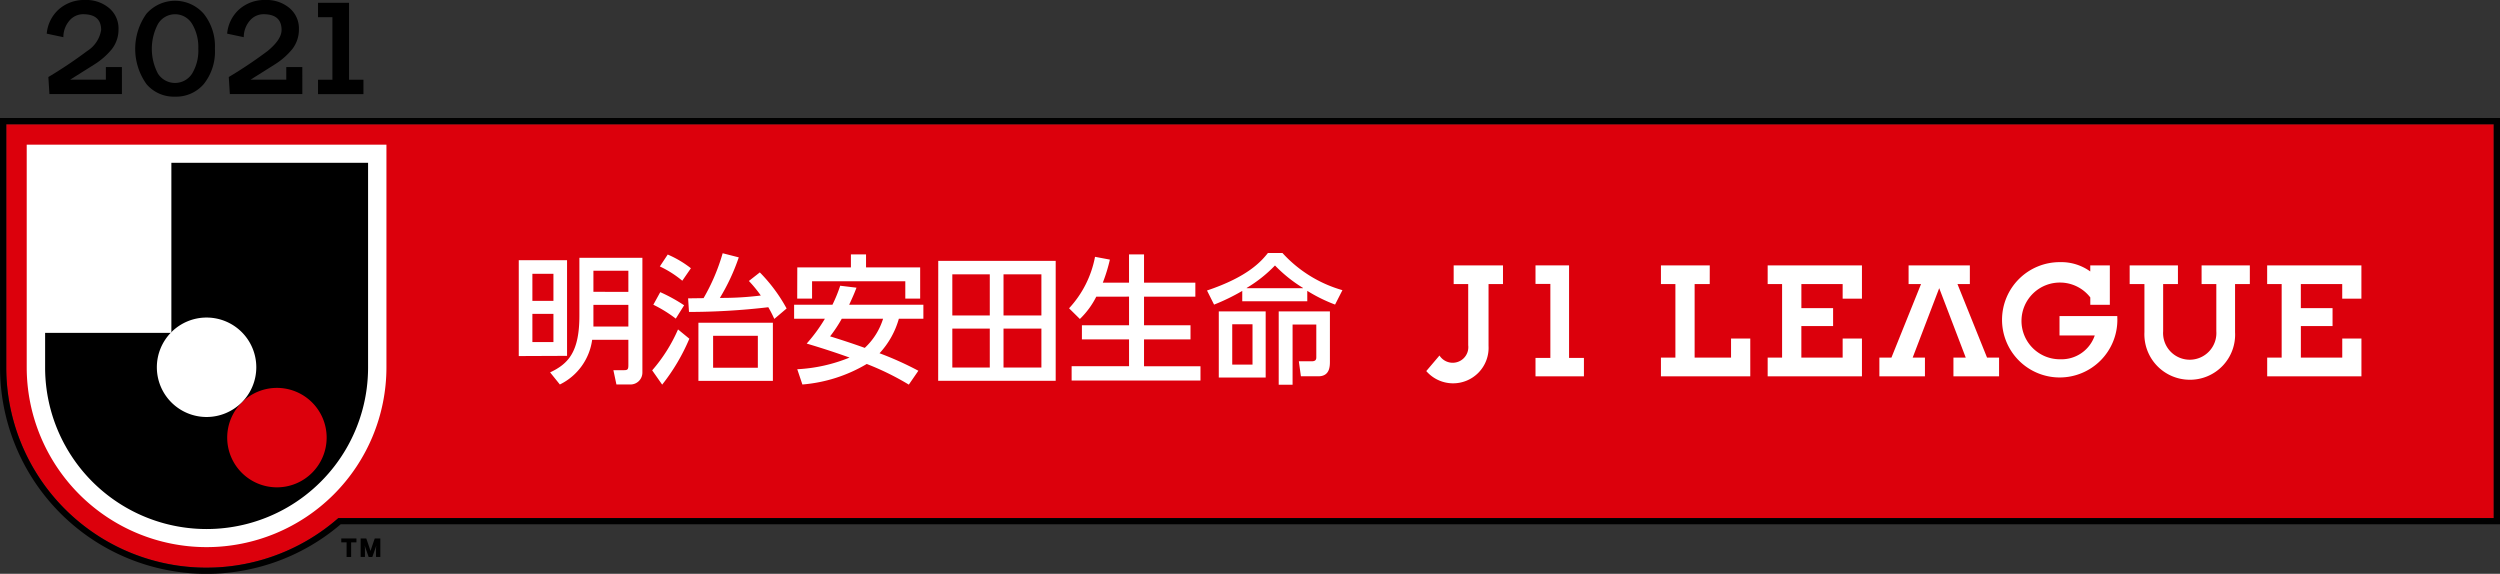 <svg xmlns="http://www.w3.org/2000/svg" width="235.556" height="54.068" viewBox="0 0 235.556 54.068">
  <rect x="0" y="0" width="235.556" height="54.068" fill="#333333" stroke="none"/>
  <g id="组_11935" data-name="组 11935" transform="translate(0.591)" style="isolation: isolate">
    <g id="组_8065" data-name="组 8065" transform="translate(0 11.706)">
      <path id="路径_31845" data-name="路径 31845" d="M359.772,248.7v22.9a18.862,18.862,0,0,0,31.293,14.2H594.147V248.7Z" transform="translate(-359.772 -248.695)" fill="#dc000c"/>
      <path id="路径_31845_-_轮廓" data-name="路径 31845 - 轮廓" d="M359.772,248.7v22.9a18.862,18.862,0,0,0,31.293,14.2H594.147V248.7H359.772m-.591-.591H594.738v38.276H391.285a19.452,19.452,0,0,1-32.1-14.788Z" transform="translate(-359.772 -248.695)"/>
      <g id="组_8055" data-name="组 8055" transform="translate(1.926 1.925)">
        <path id="路径_31846" data-name="路径 31846" d="M395.173,271.174a16.947,16.947,0,1,1-33.894,0V250.2h33.894Z" transform="translate(-361.279 -250.201)" fill="#fff"/>
      </g>
      <g id="组_8056" data-name="组 8056" transform="translate(31.562 39.031)">
        <path id="路径_31847" data-name="路径 31847" d="M387,280.978l.284-.805.093-.279a2.476,2.476,0,0,0-.028.3v.78h.406v-1.742h-.525s-.394,1.13-.4,1.19c-.008-.06-.4-1.19-.4-1.19H385.9v1.742h.405v-.78a2.854,2.854,0,0,0-.024-.3l.092.279.28.805Z" transform="translate(-384.072 -279.236)"/>
        <path id="路径_31848" data-name="路径 31848" d="M385.9,279.236v.367h-.5v1.376h-.429V279.6h-.5v-.367H385.9" transform="translate(-384.468 -279.236)"/>
      </g>
      <g id="组_8058" data-name="组 8058" transform="translate(3.66 3.636)">
        <path id="路径_31849" data-name="路径 31849" d="M374.532,251.54V267.5l-.06.06H362.636v3.27a15.215,15.215,0,0,0,30.43,0V251.54Z" transform="translate(-362.636 -251.54)"/>
        <path id="路径_31850" data-name="路径 31850" d="M380.746,268.133a4.685,4.685,0,1,0,4.685,4.684A4.683,4.683,0,0,0,380.746,268.133Z" transform="translate(-358.904 -246.927)" fill="#dc000c"/>
        <g id="组_8057" data-name="组 8057" transform="translate(10.528 14.578)">
          <path id="路径_31851" data-name="路径 31851" d="M375.56,262.947a4.685,4.685,0,1,0,4.684,4.684A4.684,4.684,0,0,0,375.56,262.947Z" transform="translate(-370.874 -262.947)" fill="#fff"/>
        </g>
      </g>
      <path id="路径_31852" data-name="路径 31852" d="M400.823,260.149V262.7h-1.983v-2.548Zm-3.267-1.283V267.9l4.55-.019v-9.012Zm3.267,5.06v2.658h-1.983v-2.658Zm2.446-5.282v5.438c0,3.411-1.021,4.536-2.759,5.356l.918,1.14a5.507,5.507,0,0,0,3.043-4.21h3.412v2.392c0,.406-.078.47-.417.47h-.994l.286,1.347h1.27a1.123,1.123,0,0,0,1.177-1.14V258.644Zm4.614,1.217v1.987H404.59V259.86Zm0,3.214v2.041H404.59v-2.041Zm12.2,2.915V269h-4.215v-3.01Zm-5.6-1.228v5.476H421.5v-5.476Zm-.97-2.3.082,1.282a65.1,65.1,0,0,0,7.474-.445c.316.548.433.823.566,1.1l1.159-.982a15.182,15.182,0,0,0-2.524-3.4l-1.031.808a12.086,12.086,0,0,1,1.123,1.37,29.351,29.351,0,0,1-3.856.225,19.334,19.334,0,0,0,1.78-3.819l-1.518-.389a18.661,18.661,0,0,1-1.8,4.231Zm-2.665-3.006a9.779,9.779,0,0,1,2.116,1.347l.812-1.177a9.838,9.838,0,0,0-2.184-1.292Zm-.613,3.607a12.483,12.483,0,0,1,2.116,1.309l.786-1.256a15.173,15.173,0,0,0-2.25-1.238Zm2.327,2.327a14.908,14.908,0,0,1-2.435,3.856l.942,1.346a18.593,18.593,0,0,0,2.56-4.327Zm19.321-1.006a6.277,6.277,0,0,1-1.726,2.745c-1.057-.38-2.132-.734-3.267-1.086a13.055,13.055,0,0,0,1.1-1.659Zm-4.04-3.111a13.687,13.687,0,0,1-.73,1.789H423.5v1.321h2.9a14.979,14.979,0,0,1-1.715,2.34c1.66.493,2.864.9,4.041,1.318a15.027,15.027,0,0,1-4.929,1.1l.483,1.438a14.093,14.093,0,0,0,6.064-1.934,25.6,25.6,0,0,1,3.964,1.946l.9-1.307a30.4,30.4,0,0,0-3.659-1.649,7.944,7.944,0,0,0,1.82-3.251h2.311v-1.321h-6.992c.444-.952.56-1.267.691-1.606Zm-4.051,1.214h1.4v-1.635h8.785v1.635h1.4v-2.941h-5.1V258.32h-1.425v1.226H423.8Zm18.145-2.285v3.871h-3.53V260.2Zm-4.863,10.031h11.073v-11.3H437.081Zm4.863-4.919v3.67h-3.53v-3.67Zm4.863-5.112v3.871h-3.569V260.2Zm0,5.112v3.67h-3.569v-3.67Zm5.17-3.008a7.716,7.716,0,0,1-1.544,2.1l-1.02-1.007a9.789,9.789,0,0,0,2.447-4.85l1.4.263a15.361,15.361,0,0,1-.666,2.17h2.469V258.32h1.414v2.665h4.836v1.32h-4.836V265h4.38v1.33h-4.38v2.528h5.319v1.347H449.648v-1.347h5.41v-2.528h-4.441V265h4.441v-2.7Zm14.722,2.6v3.8h-1.911v-3.8Zm-3.178-1.215v6.233h4.418V263.69Zm2.211-.955h6.127v-.98a14.71,14.71,0,0,0,2.619,1.293l.693-1.358a12.134,12.134,0,0,1-5.649-3.5h-1.373c-.613.76-1.844,2.225-5.738,3.531l.666,1.332a19.381,19.381,0,0,0,2.656-1.293Zm.418-1.229v-.027a12.675,12.675,0,0,0,2.666-2.115,13.347,13.347,0,0,0,2.639,2.115v.027Zm3.017,2.184V270.6h1.307V264.93h2.235v3.1c0,.261-.132.363-.445.363h-1.2l.194,1.413h1.647c1.086,0,1.086-.955,1.086-1.413v-4.7Z" transform="translate(-349.268 -246.057)" fill="#fff"/>
      <g id="组_8064" data-name="组 8064" transform="translate(133.796 12.995)">
        <g id="组_8063" data-name="组 8063">
          <g id="组_8061" data-name="组 8061" transform="translate(0 0.307)">
            <g id="组_8060" data-name="组 8060">
              <g id="组_8059" data-name="组 8059">
                <path id="路径_31853" data-name="路径 31853" d="M465.709,267.591l-1.245,1.467a3.344,3.344,0,0,0,5.867-2.371v-5.826h1.361V259.1h-4.647v1.759h1.37v5.762A1.473,1.473,0,0,1,465.709,267.591Z" transform="translate(-464.464 -259.103)" fill="#fff"/>
              </g>
            </g>
          </g>
          <g id="组_8062" data-name="组 8062" transform="translate(22.113)">
            <path id="路径_31854" data-name="路径 31854" d="M492.809,264.819v2.973H496.7v-1.8h1.818v3.564h-8.883v-1.767h1.359v-6.931h-1.359V259.1h8.883v3.139H496.7v-1.381h-3.889v2.269H495.8v1.689Z" transform="translate(-479.581 -258.796)" fill="#fff"/>
            <path id="路径_31855" data-name="路径 31855" d="M515.23,262.187a3.607,3.607,0,0,0-2.764-1.4,3.614,3.614,0,1,0-.046,7.226,3.3,3.3,0,0,0,3.229-2.242h-3.32v-1.829h5.444c0,.165.007.252.007.334a5.433,5.433,0,1,1-5.4-5.414,4.675,4.675,0,0,1,2.847.877v-.57h1.844v3.713H515.23Z" transform="translate(-474.777 -258.863)" fill="#fff"/>
            <path id="路径_31856" data-name="路径 31856" d="M506.394,259.1v1.758h-1.168l2.788,6.931h1.133v1.767h-4.3v-1.767h1.16l-2.5-6.542-2.5,6.542h1.155v1.767h-4.293v-1.767h1.136l2.79-6.931h-1.173V259.1Z" transform="translate(-477.29 -258.796)" fill="#fff"/>
            <path id="路径_31857" data-name="路径 31857" d="M521.984,269.876a4.28,4.28,0,0,1-4.27-4.477v-4.538h-1.391V259.1h4.548v1.759h-1.393v4.445a2.511,2.511,0,1,0,5.01,0v-4.445H523.1V259.1h4.546v1.759h-1.392V265.4A4.249,4.249,0,0,1,521.984,269.876Z" transform="translate(-472.161 -258.796)" fill="#fff"/>
            <path id="路径_31858" data-name="路径 31858" d="M529.636,264.819v2.973h3.9v-1.8h1.807v3.564h-8.88v-1.767h1.364v-6.931H526.46V259.1h8.88v3.139h-1.807v-1.381h-3.9v2.269h2.989v1.689Z" transform="translate(-469.343 -258.796)" fill="#fff"/>
            <path id="路径_31859" data-name="路径 31859" d="M486.365,259.1h-4.6v1.758h1.362v6.931h-1.362v1.767h8.417v-3.564h-1.812v1.8h-3.431v-6.931h1.423Z" transform="translate(-481.767 -258.796)" fill="#fff"/>
          </g>
        </g>
        <path id="路径_31860" data-name="路径 31860" d="M472.517,259.1v1.746h1.4v6.973l-1.4,0v1.735h4.562v-1.735l-1.4,0V259.1Z" transform="translate(-462.225 -258.796)" fill="#fff"/>
      </g>
    </g>
    <g id="组_8066" data-name="组 8066" transform="translate(3.817)">
      <path id="路径_31861" data-name="路径 31861" d="M369.84,248.4h-6.832l-.1-1.608a41.577,41.577,0,0,0,3.658-2.452,2.87,2.87,0,0,0,1.315-1.981q0-1.482-1.689-1.484a1.694,1.694,0,0,0-1.178.472,2.385,2.385,0,0,0-.693,1.691l-1.566-.332a3.475,3.475,0,0,1,1.157-2.308,3.612,3.612,0,0,1,2.46-.865,3.342,3.342,0,0,1,2.258.762,2.5,2.5,0,0,1,.888,1.995,3,3,0,0,1-.625,1.871,6.8,6.8,0,0,1-1.62,1.427q-1.166.734-2.315,1.456h3.368v-1.192h1.511Z" transform="translate(-362.759 -239.535)"/>
      <path id="路径_31862" data-name="路径 31862" d="M376.788,244.107a4.9,4.9,0,0,1-1.038,3.319,3.426,3.426,0,0,1-2.717,1.2,3.373,3.373,0,0,1-2.689-1.177,5.709,5.709,0,0,1-.014-6.624,3.586,3.586,0,0,1,5.412,0A4.906,4.906,0,0,1,376.788,244.107Zm-1.564,0a4.25,4.25,0,0,0-.584-2.335,1.873,1.873,0,0,0-3.212,0,5.014,5.014,0,0,0-.008,4.683,1.911,1.911,0,0,0,3.219,0A4.192,4.192,0,0,0,375.224,244.107Z" transform="translate(-360.947 -239.52)"/>
      <path id="路径_31863" data-name="路径 31863" d="M383.14,248.4h-6.831l-.1-1.608a41.579,41.579,0,0,0,3.658-2.452q1.315-1.081,1.316-1.981,0-1.482-1.691-1.484a1.686,1.686,0,0,0-1.177.472,2.369,2.369,0,0,0-.693,1.691l-1.566-.332a3.47,3.47,0,0,1,1.157-2.308,3.605,3.605,0,0,1,2.46-.865,3.341,3.341,0,0,1,2.257.762,2.5,2.5,0,0,1,.888,1.995,3,3,0,0,1-.625,1.871,6.775,6.775,0,0,1-1.62,1.427q-1.164.734-2.314,1.456h3.368v-1.192h1.511Z" transform="translate(-359.061 -239.535)"/>
      <path id="路径_31864" data-name="路径 31864" d="M387.037,248.346h-4.281v-1.357h1.357V241.1h-1.357v-1.358h2.924v7.247h1.357Z" transform="translate(-357.2 -239.478)"/>
    </g>
  </g>
</svg>
